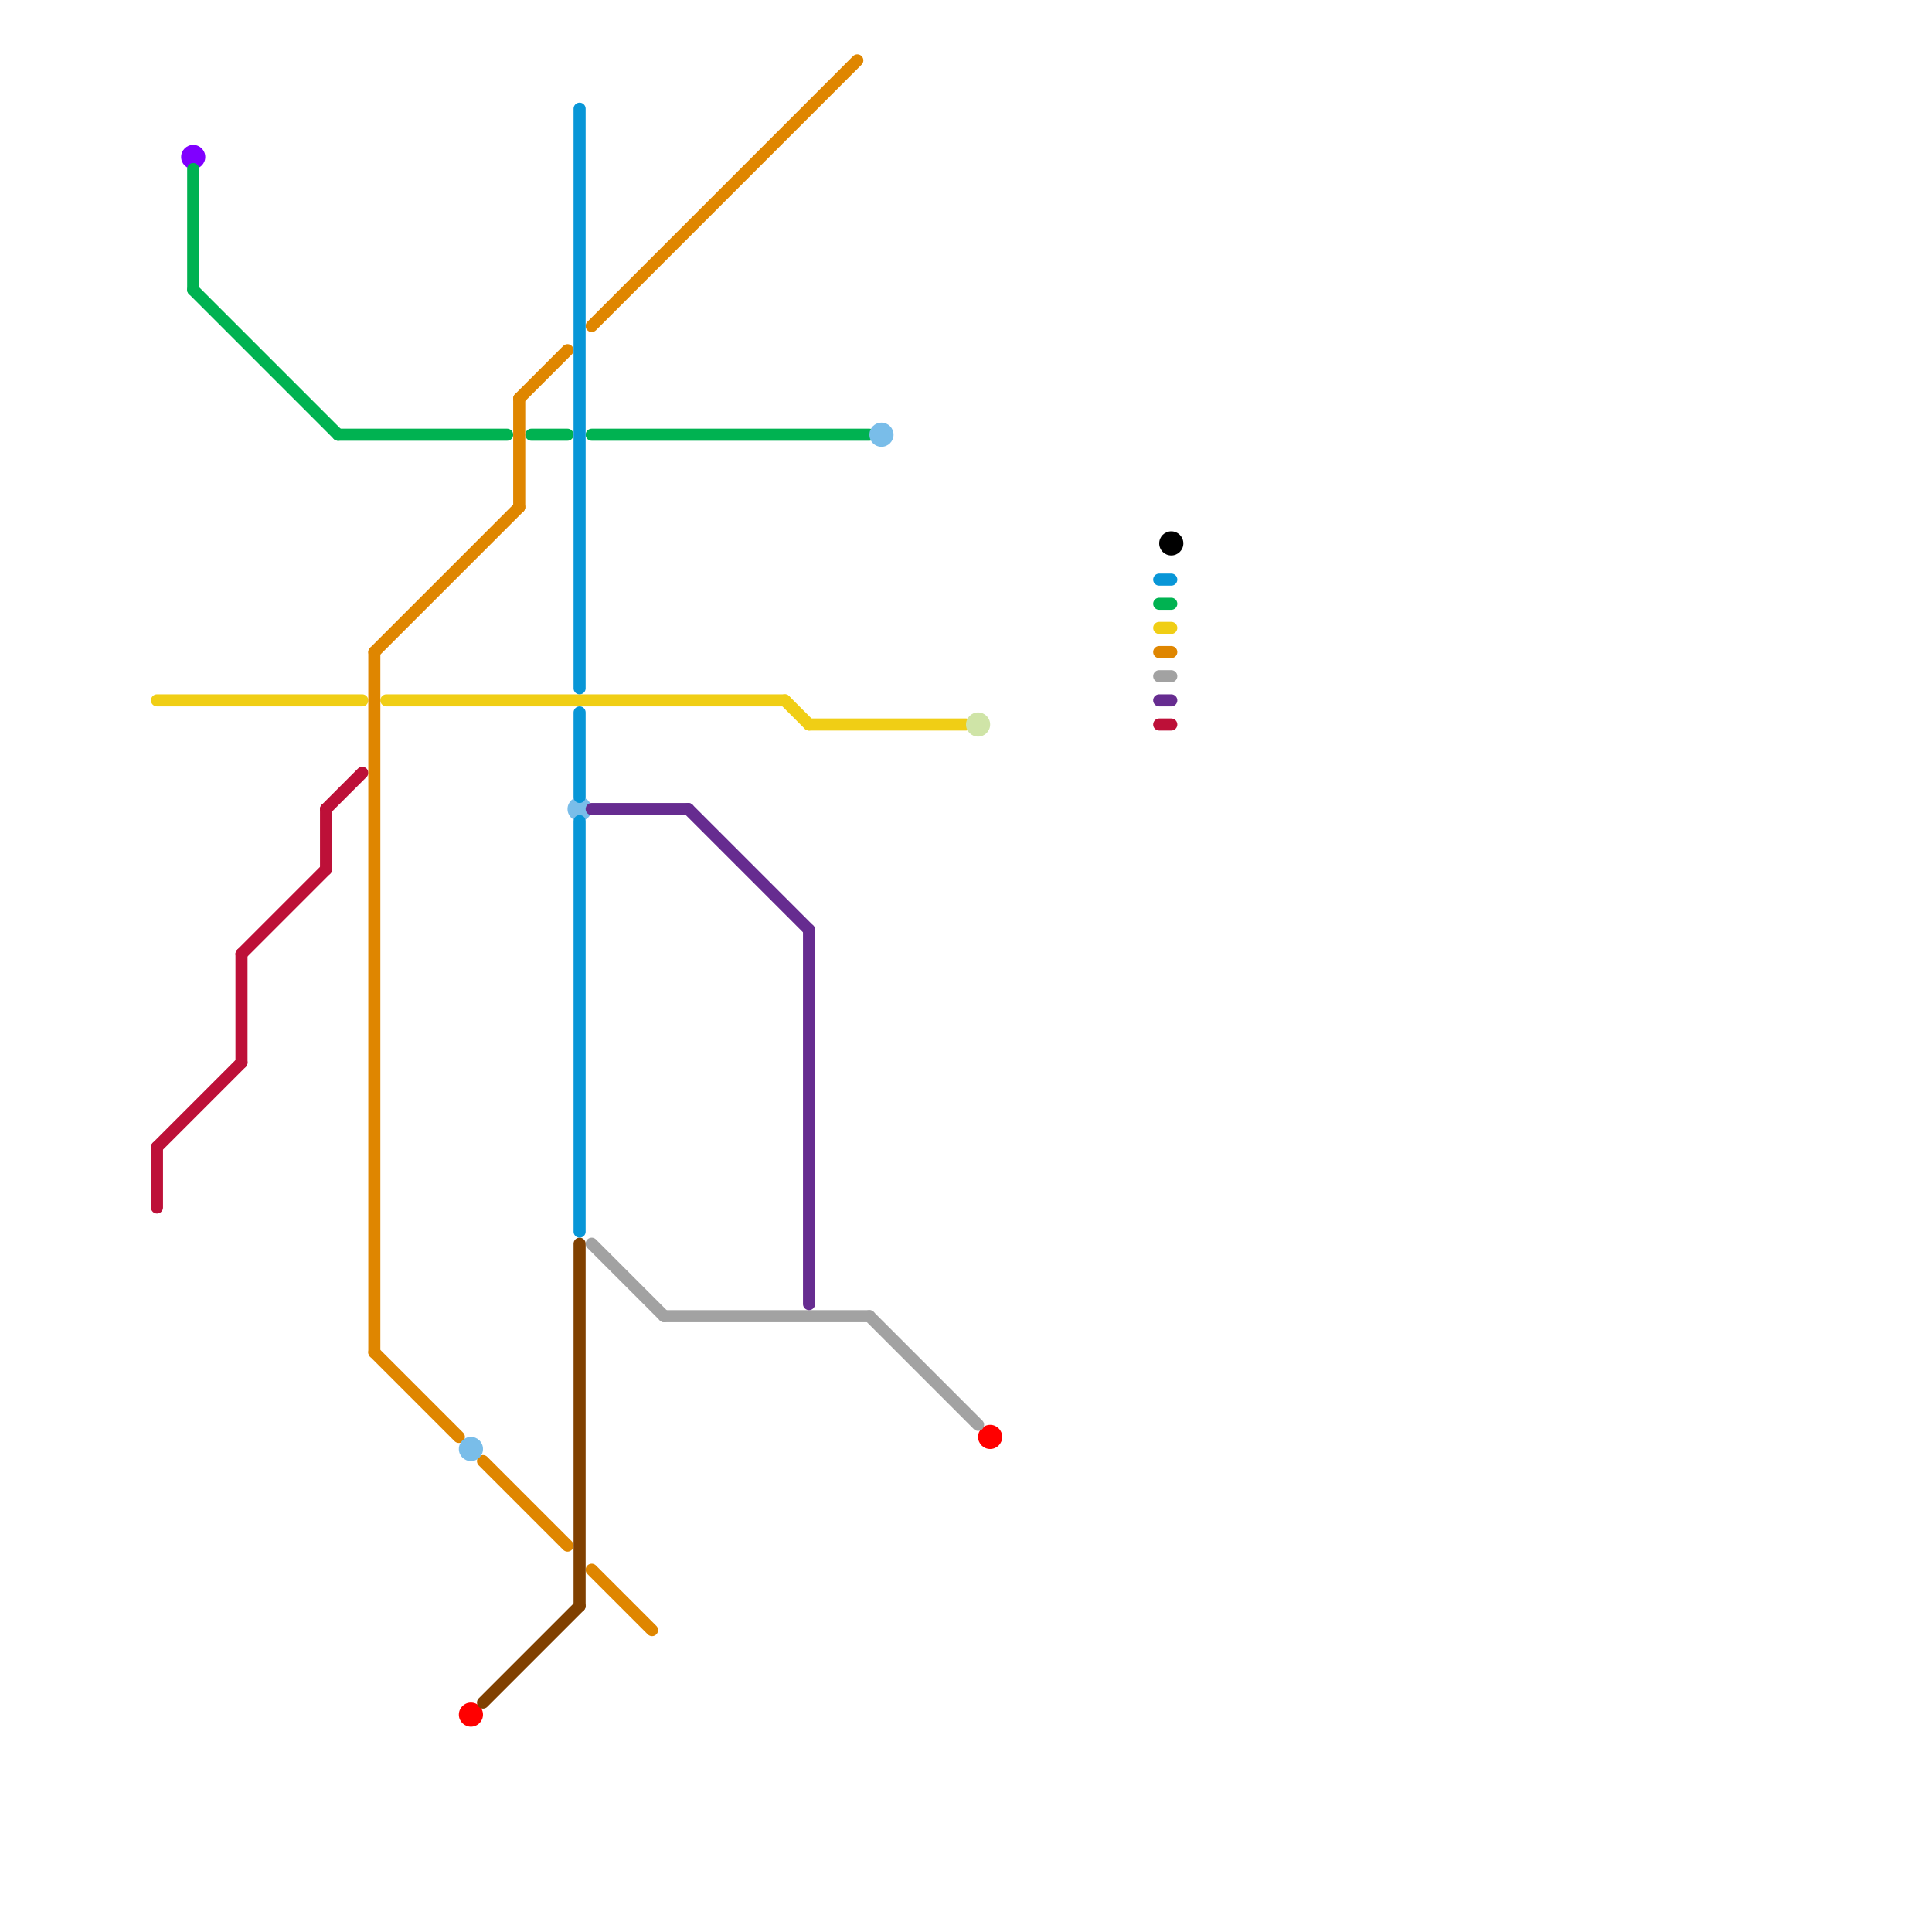 
<svg version="1.1" xmlns="http://www.w3.org/2000/svg" viewBox="0 0 160 160">
<style>text { font: 1px Helvetica; font-weight: 600; white-space: pre; dominant-baseline: central; } line { stroke-width: 1; fill: none; stroke-linecap: round; stroke-linejoin: round; } .c0 { stroke: #bd1038 } .c1 { stroke: #f0ce15 } .c2 { stroke: #8000ff } .c3 { stroke: #00b251 } .c4 { stroke: #df8600 } .c5 { stroke: #79bde9 } .c6 { stroke: #ff0000 } .c7 { stroke: #804000 } .c8 { stroke: #0896d7 } .c9 { stroke: #a2a2a2 } .c10 { stroke: #662c90 } .c11 { stroke: #cfe4a7 } .c12 { stroke: #000000 }</style><defs><g id="wm-xf"><circle r="1.2" fill="#000"/><circle r="0.9" fill="#fff"/><circle r="0.6" fill="#000"/><circle r="0.3" fill="#fff"/></g><g id="wm"><circle r="0.6" fill="#000"/><circle r="0.3" fill="#fff"/></g></defs><line class="c0" x1="27" y1="67" x2="30" y2="64"/><line class="c0" x1="13" y1="95" x2="13" y2="100"/><line class="c0" x1="96" y1="60" x2="97" y2="60"/><line class="c0" x1="27" y1="67" x2="27" y2="72"/><line class="c0" x1="20" y1="79" x2="20" y2="88"/><line class="c0" x1="13" y1="95" x2="20" y2="88"/><line class="c0" x1="20" y1="79" x2="27" y2="72"/><line class="c1" x1="13" y1="58" x2="30" y2="58"/><line class="c1" x1="32" y1="58" x2="65" y2="58"/><line class="c1" x1="96" y1="52" x2="97" y2="52"/><line class="c1" x1="67" y1="60" x2="80" y2="60"/><line class="c1" x1="65" y1="58" x2="67" y2="60"/><circle cx="16" cy="13" r="1" fill="#8000ff" /><line class="c3" x1="49" y1="36" x2="72" y2="36"/><line class="c3" x1="44" y1="36" x2="47" y2="36"/><line class="c3" x1="16" y1="14" x2="16" y2="24"/><line class="c3" x1="16" y1="24" x2="28" y2="36"/><line class="c3" x1="28" y1="36" x2="42" y2="36"/><line class="c3" x1="96" y1="50" x2="97" y2="50"/><line class="c4" x1="43" y1="33" x2="43" y2="42"/><line class="c4" x1="40" y1="121" x2="47" y2="128"/><line class="c4" x1="31" y1="54" x2="31" y2="112"/><line class="c4" x1="49" y1="130" x2="54" y2="135"/><line class="c4" x1="43" y1="33" x2="47" y2="29"/><line class="c4" x1="96" y1="54" x2="97" y2="54"/><line class="c4" x1="49" y1="27" x2="71" y2="5"/><line class="c4" x1="31" y1="112" x2="38" y2="119"/><line class="c4" x1="31" y1="54" x2="43" y2="42"/><circle cx="73" cy="36" r="1" fill="#79bde9" /><circle cx="48" cy="67" r="1" fill="#79bde9" /><circle cx="39" cy="120" r="1" fill="#79bde9" /><circle cx="82" cy="119" r="1" fill="#ff0000" /><circle cx="39" cy="142" r="1" fill="#ff0000" /><line class="c7" x1="40" y1="141" x2="48" y2="133"/><line class="c7" x1="48" y1="103" x2="48" y2="133"/><line class="c8" x1="48" y1="68" x2="48" y2="102"/><line class="c8" x1="48" y1="9" x2="48" y2="57"/><line class="c8" x1="96" y1="48" x2="97" y2="48"/><line class="c8" x1="48" y1="59" x2="48" y2="66"/><line class="c9" x1="55" y1="109" x2="72" y2="109"/><line class="c9" x1="72" y1="109" x2="81" y2="118"/><line class="c9" x1="49" y1="103" x2="55" y2="109"/><line class="c9" x1="96" y1="56" x2="97" y2="56"/><line class="c10" x1="96" y1="58" x2="97" y2="58"/><line class="c10" x1="49" y1="67" x2="57" y2="67"/><line class="c10" x1="57" y1="67" x2="67" y2="77"/><line class="c10" x1="67" y1="77" x2="67" y2="108"/><circle cx="81" cy="60" r="1" fill="#cfe4a7" /><circle cx="97" cy="45" r="1" fill="#000000" />
</svg>
